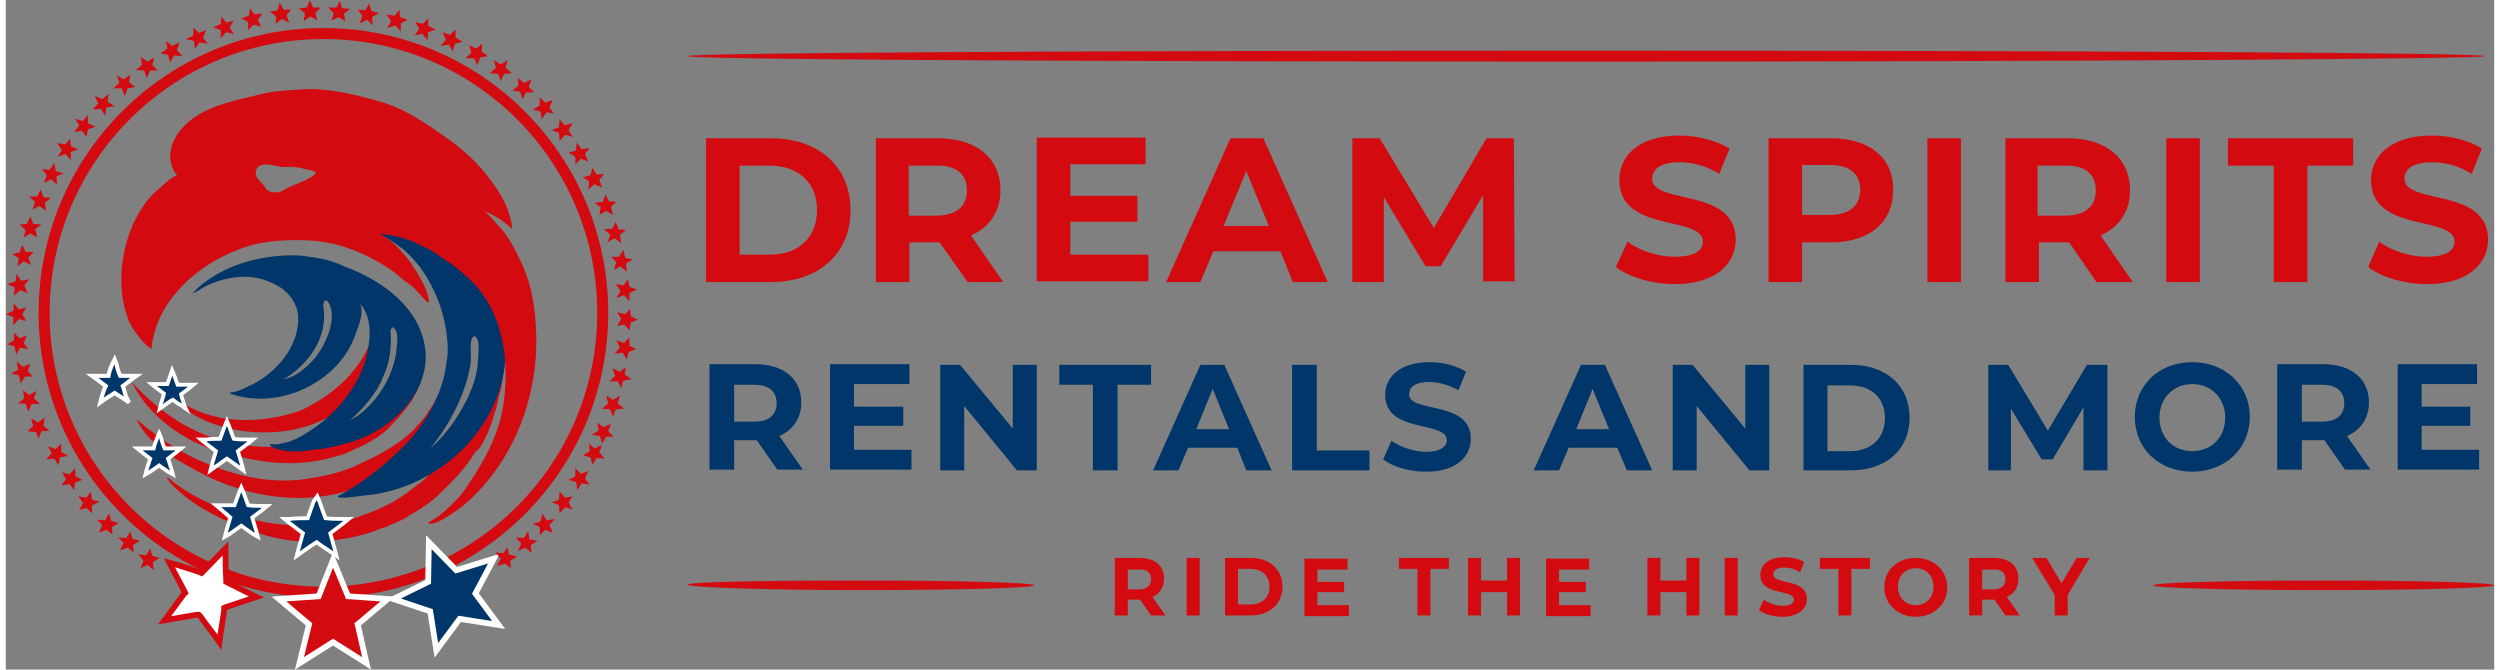 <?xml version="1.0" encoding="utf-8"?>
<svg xmlns="http://www.w3.org/2000/svg" xmlns:xlink="http://www.w3.org/1999/xlink" version="1.1" id="Ebene_1" x="0px" y="0px" viewBox="0 0 363.5 97.8" style="enable-background:new 0 0 363.5 97.8;" xml:space="preserve" width="351" height="94">
<rect x="0" y="0" width="363.5" height="97.8" fill="#808080" stroke="none"/>
<style type="text/css">
	.st0{clip-path:url(#SVGID_2_);fill:#D30A10;}
	.st1{clip-path:url(#SVGID_2_);fill:#003669;}
	.st2{fill:#D30A10;}
	.st3{clip-path:url(#SVGID_4_);fill:none;stroke:#D30A10;stroke-width:1.61;}
	.st4{fill:#003669;}
	.st5{fill:none;stroke:#FFFFFF;stroke-width:0.846;}
	.st6{fill:#FFFFFF;}
	.st7{fill:none;stroke:#D30A10;stroke-width:0.846;}
	.st8{fill:none;stroke:#FFFFFF;stroke-width:0.56;}
	.st9{fill:none;stroke:#FFFFFF;stroke-width:0.6;}
</style>
<g>
	<defs>
		<rect id="SVGID_1_" width="363.5" height="97.8"/>
	</defs>
	<clipPath id="SVGID_2_">
		<use xlink:href="#SVGID_1_" style="overflow:visible;"/>
	</clipPath>
	<path class="st0" d="M304.4,81.5h-1.9l-2.2,3.7l-2.2-3.7H296l3.3,5.4v3h1.9v-3L304.4,81.5z M292.1,84.6c0,0.9-0.6,1.5-1.8,1.5h-1.6   v-2.9h1.6C291.5,83.1,292.1,83.7,292.1,84.6 M294.2,89.9l-1.9-2.7c1.1-0.5,1.7-1.4,1.7-2.7c0-1.9-1.4-3-3.6-3h-3.6v8.4h1.9v-2.3   h1.7h0.1l1.6,2.3H294.2z M279,88.4c-1.5,0-2.6-1.1-2.6-2.7c0-1.6,1.1-2.7,2.6-2.7c1.5,0,2.6,1.1,2.6,2.7   C281.6,87.3,280.5,88.4,279,88.4 M279,90.1c2.6,0,4.6-1.8,4.6-4.3c0-2.5-2-4.3-4.6-4.3c-2.7,0-4.6,1.8-4.6,4.3   C274.4,88.2,276.4,90.1,279,90.1 M267.7,89.9h1.9v-6.8h2.7v-1.6H265v1.6h2.7V89.9z M259.5,90.1c2.4,0,3.6-1.2,3.6-2.6   c0-3.1-4.9-2-4.9-3.6c0-0.5,0.4-1,1.6-1c0.7,0,1.5,0.2,2.3,0.7l0.6-1.5c-0.8-0.5-1.9-0.7-2.9-0.7c-2.4,0-3.5,1.2-3.5,2.6   c0,3.1,4.9,2,4.9,3.6c0,0.5-0.5,0.9-1.6,0.9c-1,0-2.1-0.4-2.8-0.9l-0.7,1.5C256.8,89.7,258.2,90.1,259.5,90.1 M251.1,89.9h1.9v-8.4   h-1.9V89.9z M245.5,81.5v3.3h-3.8v-3.3h-1.9v8.4h1.9v-3.4h3.8v3.4h1.9v-8.4H245.5z M226.9,88.4v-1.9h3.9v-1.5h-3.9v-1.8h4.4v-1.6   H225v8.4h6.5v-1.6H226.9z M219.3,81.5v3.3h-3.8v-3.3h-1.9v8.4h1.9v-3.4h3.8v3.4h1.9v-8.4H219.3z M206.2,89.9h1.9v-6.8h2.7v-1.6   h-7.3v1.6h2.7V89.9z M191.6,88.4v-1.9h3.9v-1.5h-3.9v-1.8h4.4v-1.6h-6.3v8.4h6.5v-1.6H191.6z M180,88.3v-5.2h1.8   c1.7,0,2.8,1,2.8,2.6c0,1.6-1.1,2.6-2.8,2.6H180z M178.1,89.9h3.8c2.7,0,4.6-1.7,4.6-4.2c0-2.5-1.9-4.2-4.6-4.2h-3.8V89.9z    M172.5,89.9h1.9v-8.4h-1.9V89.9z M167.3,84.6c0,0.9-0.6,1.5-1.8,1.5h-1.6v-2.9h1.6C166.7,83.1,167.3,83.7,167.3,84.6 M169.4,89.9   l-1.9-2.7c1.1-0.5,1.7-1.4,1.7-2.7c0-1.9-1.4-3-3.6-3H162v8.4h1.9v-2.3h1.7h0.1l1.6,2.3H169.4z"/>
	<path class="st1" d="M352.9,65.8v-3.6h7.1v-2.8h-7.1v-3.3h8.1v-2.9h-11.6v15.4h11.9v-2.9H352.9z M341.6,58.9c0,1.7-1.1,2.7-3.3,2.7   h-2.9v-5.4h2.9C340.5,56.2,341.6,57.2,341.6,58.9 M345.5,68.7l-3.5-5c2-0.9,3.2-2.6,3.2-4.9c0-3.5-2.6-5.6-6.7-5.6h-6.7v15.4h3.6   v-4.3h3.1h0.2l3,4.3H345.5z M319.4,65.9c-2.8,0-4.8-2-4.8-4.9c0-2.9,2.1-4.9,4.8-4.9s4.8,2,4.8,4.9   C324.2,63.9,322.2,65.9,319.4,65.9 M319.4,68.9c4.8,0,8.4-3.4,8.4-8c0-4.6-3.6-8-8.4-8c-4.9,0-8.4,3.4-8.4,8S314.5,68.9,319.4,68.9    M307,68.7l0-15.4H304l-5.7,9.6l-5.8-9.6h-2.9v15.4h3.3v-9l4.5,7.4h1.6l4.5-7.6l0,9.2H307z M266.1,65.8v-9.5h3.3   c3.1,0,5.1,1.8,5.1,4.8c0,2.9-2,4.8-5.1,4.8H266.1z M262.6,68.7h7c5,0,8.5-3,8.5-7.7s-3.5-7.7-8.5-7.7h-7V68.7z M254.1,53.3v9.3   l-7.7-9.3h-2.9v15.4h3.5v-9.4l7.7,9.4h2.9V53.3H254.1z M229.4,62.7l2.4-5.9l2.4,5.9H229.4z M236.8,68.7h3.7l-6.9-15.4h-3.5   l-6.9,15.4h3.7l1.4-3.3h7.1L236.8,68.7z M207.5,68.9c4.4,0,6.5-2.2,6.5-4.8c0-5.7-9-3.7-9-6.5c0-1,0.8-1.8,2.9-1.8   c1.4,0,2.8,0.4,4.3,1.2l1.1-2.7c-1.4-0.9-3.4-1.4-5.3-1.4c-4.4,0-6.5,2.2-6.5,4.8c0,5.7,9,3.7,9,6.6c0,0.9-0.9,1.7-3,1.7   c-1.8,0-3.8-0.7-5.1-1.6l-1.2,2.7C202.6,68.2,205,68.9,207.5,68.9 M187.9,68.7h11.3v-2.9h-7.7V53.3h-3.6V68.7z M173.9,62.7l2.4-5.9   l2.4,5.9H173.9z M181.2,68.7h3.7l-6.9-15.4h-3.5l-6.9,15.4h3.7l1.4-3.3h7.2L181.2,68.7z M158.8,68.7h3.6V56.2h4.9v-2.9h-13.4v2.9   h4.9V68.7z M147.1,53.3v9.3l-7.7-9.3h-2.9v15.4h3.5v-9.4l7.7,9.4h2.9V53.3H147.1z M123.9,65.8v-3.6h7.2v-2.8h-7.2v-3.3h8.1v-2.9   h-11.6v15.4h11.9v-2.9H123.9z M112.6,58.9c0,1.7-1.1,2.7-3.3,2.7h-2.9v-5.4h2.9C111.5,56.2,112.6,57.2,112.6,58.9 M116.5,68.7   l-3.5-5c2-0.9,3.2-2.6,3.2-4.9c0-3.5-2.6-5.6-6.7-5.6h-6.7v15.4h3.6v-4.3h3.1h0.2l3,4.3H116.5z"/>
	<path class="st0" d="M353.7,41.5c6,0,8.9-3,8.9-6.5c0-7.7-12.2-5-12.2-8.9c0-1.3,1.1-2.4,4-2.4c1.9,0,3.9,0.5,5.8,1.7l1.5-3.7   c-1.9-1.2-4.6-1.9-7.3-1.9c-6,0-8.9,3-8.9,6.5c0,7.8,12.2,5.1,12.2,9c0,1.3-1.2,2.2-4.1,2.2c-2.5,0-5.2-0.9-6.9-2.2l-1.6,3.7   C347,40.5,350.4,41.5,353.7,41.5 M331.3,41.2h4.9v-17h6.7v-4h-18.3v4h6.7V41.2z M315.6,41.2h4.9v-21h-4.9V41.2z M305.3,27.8   c0,2.3-1.5,3.7-4.5,3.7h-4v-7.3h4C303.8,24.1,305.3,25.5,305.3,27.8 M310.7,41.2l-4.7-6.8c2.7-1.2,4.3-3.5,4.3-6.6   c0-4.7-3.5-7.6-9.1-7.6h-9.1v21h4.9v-5.8h4.2h0.2l4,5.8H310.7z M280.7,41.2h4.9v-21h-4.9V41.2z M266.4,31.4h-4v-7.3h4   c3,0,4.5,1.3,4.5,3.7C270.8,30.1,269.3,31.4,266.4,31.4 M266.6,20.2h-9.1v21h4.9v-5.8h4.2c5.6,0,9.1-2.9,9.1-7.6   C275.8,23.1,272.3,20.2,266.6,20.2 M243.8,41.5c6,0,8.9-3,8.9-6.5c0-7.7-12.2-5-12.2-8.9c0-1.3,1.1-2.4,4-2.4   c1.9,0,3.9,0.5,5.8,1.7l1.5-3.7c-2-1.2-4.7-1.9-7.3-1.9c-6,0-8.8,3-8.8,6.5c0,7.8,12.2,5.1,12.2,9c0,1.3-1.2,2.2-4.1,2.2   c-2.5,0-5.2-0.9-6.9-2.2l-1.7,3.7C237.1,40.5,240.5,41.5,243.8,41.5 M220.4,41.2l-0.1-21h-4l-7.7,13.1l-7.9-13.1h-4v21h4.6V28.8   l6.1,10.1h2.2l6.2-10.4l0,12.6H220.4z M177.9,33l3.3-8l3.3,8H177.9z M188,41.2h5.1l-9.4-21h-4.8l-9.4,21h5l1.9-4.5h9.8L188,41.2z    M155.5,37.3v-4.9h9.8v-3.8h-9.8v-4.6h11v-3.9h-15.9v21h16.3v-3.9H155.5z M140.4,27.8c0,2.3-1.5,3.7-4.5,3.7h-4v-7.3h4   C138.9,24.1,140.4,25.5,140.4,27.8 M145.7,41.2l-4.7-6.8c2.7-1.2,4.3-3.5,4.3-6.6c0-4.7-3.5-7.6-9.1-7.6h-9.1v21h4.9v-5.8h4.2h0.2   l4.1,5.8H145.7z M107.2,37.2v-13h4.4c4.2,0,6.9,2.5,6.9,6.5c0,4-2.7,6.5-6.9,6.5H107.2z M102.3,41.2h9.5c6.9,0,11.6-4.1,11.6-10.5   s-4.7-10.5-11.6-10.5h-9.5V41.2z"/>
	<path class="st0" d="M124.9,86.2c14,0,25.3-0.3,25.3-0.7s-11.3-0.7-25.3-0.7S99.6,85,99.6,85.4S110.9,86.2,124.9,86.2"/>
	<path class="st0" d="M230.9,9c72.5,0,131.3-0.4,131.3-0.8c0-0.5-58.8-0.8-131.3-0.8S99.6,7.7,99.6,8.2C99.6,8.7,158.4,9,230.9,9"/>
	<path class="st0" d="M338.6,86.2c13.7,0,24.9-0.3,24.9-0.7s-11.1-0.7-24.9-0.7c-13.7,0-24.9,0.3-24.9,0.7S324.9,86.2,338.6,86.2"/>
</g>
<polygon class="st2" points="3.2,63 4.4,63.1 4.8,64.1 5.2,63 6.4,62.9 5.5,62.2 5.7,61 4.7,61.7 3.7,61.1 4,62.2 "/>
<polygon class="st2" points="1.8,58.9 2.9,59 3.3,60.1 3.8,59 5,59 4.1,58.2 4.5,57.1 3.4,57.7 2.5,57 2.7,58.2 "/>
<polygon class="st2" points="1.8,54 0.8,54.6 1.9,54.8 2.2,56 2.8,55 3.9,55 3.2,54.2 3.6,53.1 2.5,53.6 1.6,52.8 "/>
<polygon class="st2" points="1.2,49.7 0.2,50.3 1.3,50.6 1.5,51.8 2.1,50.8 3.3,51 2.6,50.1 3.1,49 2,49.4 1.2,48.6 "/>
<polygon class="st2" points="1.1,45.4 0,45.9 1.1,46.3 1.1,47.5 1.9,46.6 3,46.9 2.4,45.9 3,44.9 1.9,45.2 1.2,44.3 "/>
<polygon class="st2" points="1.4,41.1 0.2,41.5 1.3,42 1.2,43.2 2.1,42.4 3.2,42.8 2.7,41.7 3.4,40.8 2.2,41 1.6,40 "/>
<polygon class="st2" points="2,36.9 0.9,37.1 1.9,37.7 1.7,38.9 2.6,38.2 3.7,38.7 3.3,37.6 4.1,36.8 2.9,36.8 2.4,35.8 "/>
<polygon class="st2" points="2,32.8 2.9,33.6 2.6,34.7 3.6,34.1 4.6,34.7 4.3,33.5 5.2,32.8 4,32.7 3.6,31.6 3.1,32.7 "/>
<polygon class="st2" points="3.4,28.7 4.3,29.5 3.9,30.6 4.9,30.1 5.9,30.8 5.7,29.6 6.6,28.9 5.5,28.8 5.1,27.7 4.6,28.7 "/>
<polygon class="st2" points="5.3,24.7 6,25.6 5.6,26.7 6.6,26.2 7.5,27 7.4,25.8 8.4,25.3 7.3,25 7.1,23.8 6.4,24.8 "/>
<polygon class="st2" points="7.5,20.9 8.2,21.9 7.6,22.9 8.7,22.5 9.5,23.4 9.5,22.2 10.6,21.8 9.5,21.4 9.4,20.2 8.7,21.1 "/>
<polygon class="st2" points="10.1,17.3 10.7,18.3 10,19.3 11.1,19.1 11.8,20 12,18.9 13.1,18.5 12,18 12,16.8 11.2,17.7 "/>
<polygon class="st2" points="13,14 13.5,15.1 12.7,16 13.9,15.9 14.5,16.9 14.7,15.7 15.9,15.5 14.9,14.9 15,13.7 14.1,14.5 "/>
<polygon class="st2" points="16.2,11 16.6,12.1 15.7,12.9 16.9,12.9 17.4,14 17.8,12.9 18.9,12.7 18,12 18.2,10.9 17.2,11.6 "/>
<polygon class="st2" points="19.7,8.3 19.9,9.5 19,10.2 20.2,10.3 20.6,11.4 21.1,10.3 22.2,10.3 21.4,9.5 21.7,8.4 20.7,9 "/>
<polygon class="st2" points="23.4,6 23.6,7.1 22.6,7.8 23.7,8 24,9.1 24.6,8.1 25.8,8.2 25,7.3 25.4,6.2 24.3,6.7 "/>
<polygon class="st2" points="27.4,4 27.4,5.2 26.3,5.7 27.5,6 27.6,7.2 28.3,6.2 29.5,6.4 28.8,5.5 29.3,4.4 28.2,4.8 "/>
<polygon class="st2" points="31.5,2.4 31.4,3.5 30.3,4 31.4,4.4 31.4,5.6 32.2,4.7 33.3,5 32.7,4 33.3,3 32.2,3.3 "/>
<polygon class="st2" points="35.7,1.2 35.5,2.3 34.4,2.7 35.4,3.2 35.4,4.4 36.2,3.6 37.3,3.9 36.8,2.9 37.5,2 36.3,2.1 "/>
<polygon class="st2" points="39.7,1.5 38.6,1.7 39.5,2.4 39.4,3.5 40.3,2.8 41.4,3.3 41,2.2 41.7,1.4 40.6,1.4 40,0.4 "/>
<polygon class="st2" points="44.4,0 44,1.1 42.8,1.2 43.7,1.9 43.5,3.1 44.5,2.4 45.5,3 45.2,1.9 46,1.1 44.9,1.1 "/>
<polygon class="st2" points="48.3,1.1 47.1,1.1 47.9,1.9 47.6,3 48.6,2.5 49.6,3.1 49.4,2 50.3,1.3 49.1,1.2 48.8,0.1 "/>
<polygon class="st2" points="52.5,1.5 51.4,1.4 52.1,2.3 51.7,3.4 52.8,2.9 53.6,3.7 53.5,2.5 54.5,1.9 53.4,1.6 53.1,0.5 "/>
<polygon class="st2" points="57.5,1.4 56.8,2.3 55.6,2.1 56.3,3.1 55.7,4.1 56.9,3.7 57.7,4.6 57.7,3.4 58.7,2.9 57.6,2.5 "/>
<polygon class="st2" points="61.7,2.7 60.9,3.5 59.8,3.2 60.4,4.2 59.7,5.2 60.8,4.9 61.6,5.9 61.7,4.7 62.8,4.3 61.7,3.8 "/>
<polygon class="st2" points="65.7,4.3 64.9,5.1 63.8,4.7 64.3,5.8 63.5,6.7 64.7,6.5 65.3,7.5 65.6,6.4 66.7,6.1 65.7,5.5 "/>
<polygon class="st2" points="69.6,6.4 68.7,7.1 67.7,6.6 68,7.7 67.2,8.5 68.4,8.5 68.9,9.5 69.3,8.4 70.4,8.2 69.5,7.5 "/>
<polygon class="st2" points="73.3,8.8 72.3,9.4 71.3,8.8 71.6,9.9 70.7,10.7 71.9,10.8 72.3,11.8 72.8,10.8 73.9,10.7 73,9.9 "/>
<polygon class="st2" points="76.8,11.6 75.7,12.1 74.8,11.4 74.9,12.5 74,13.2 75.1,13.4 75.5,14.5 76,13.5 77.2,13.5 76.4,12.7 "/>
<polygon class="st2" points="79.9,14.6 78.8,15 78,14.2 78,15.4 77,16 78.1,16.3 78.3,17.4 79,16.4 80.1,16.6 79.4,15.7 "/>
<polygon class="st2" points="82.8,18 81.6,18.3 80.9,17.4 80.8,18.6 79.7,19 80.8,19.4 80.9,20.6 81.7,19.7 82.8,20 82.2,19 "/>
<polygon class="st2" points="85.3,21.6 84.1,21.8 83.4,20.8 83.3,22 82.2,22.3 83.2,22.9 83.2,24 84,23.2 85.1,23.6 84.6,22.5 "/>
<polygon class="st2" points="87.4,25.4 86.3,25.5 85.7,24.5 85.4,25.6 84.3,25.9 85.2,26.5 85.1,27.7 86,26.9 87.1,27.4 86.7,26.3   "/>
<polygon class="st2" points="89.2,29.5 88.1,29.4 87.6,28.4 87.2,29.5 86,29.6 86.9,30.3 86.7,31.4 87.7,30.8 88.7,31.4 88.4,30.2   "/>
<polygon class="st2" points="90.6,33.6 89.5,33.5 89.1,32.4 88.6,33.4 87.4,33.5 88.3,34.3 87.9,35.4 88.9,34.8 89.9,35.5   89.7,34.3 "/>
<polygon class="st2" points="91.6,37.9 90.5,37.7 90.2,36.5 89.6,37.5 88.4,37.5 89.2,38.3 88.8,39.4 89.8,38.9 90.7,39.7   90.6,38.5 "/>
<polygon class="st2" points="92.2,42.3 91.1,41.9 90.9,40.8 90.2,41.7 89.1,41.5 89.8,42.5 89.2,43.5 90.3,43.1 91.1,44 91.1,42.8   "/>
<polygon class="st2" points="92.3,46.7 91.3,46.2 91.2,45.1 90.5,45.9 89.3,45.6 89.9,46.6 89.3,47.6 90.4,47.4 91.1,48.3   91.3,47.1 "/>
<polygon class="st2" points="92.1,51 91.1,50.5 91.1,49.3 90.3,50.1 89.2,49.7 89.7,50.8 88.9,51.7 90.1,51.5 90.7,52.5 91,51.4 "/>
<polygon class="st2" points="91.4,55.4 90.4,54.7 90.6,53.6 89.7,54.3 88.6,53.8 89,54.9 88.2,55.7 89.4,55.7 89.9,56.7 90.2,55.6   "/>
<polygon class="st2" points="90.3,59.7 89.4,58.9 89.7,57.8 88.7,58.4 87.7,57.8 88,58.9 87.1,59.7 88.3,59.8 88.7,60.9 89.1,59.8   "/>
<polygon class="st2" points="88.8,63.8 88,63 88.4,61.9 87.3,62.4 86.4,61.7 86.6,62.9 85.6,63.5 86.8,63.7 87.1,64.8 87.7,63.8 "/>
<polygon class="st2" points="5.9,67.1 6.7,66.2 6.2,65.2 7.3,65.6 8.1,64.8 8.1,66 9.1,66.6 7.9,66.8 7.7,68 7.1,67 "/>
<polygon class="st2" points="8.1,70.9 8.8,70 8.2,69 9.3,69.3 10.1,68.4 10.2,69.6 11.2,70.1 10.1,70.5 10,71.6 9.3,70.7 "/>
<polygon class="st2" points="10.7,74.5 11.3,73.5 10.6,72.5 11.8,72.7 12.4,71.8 12.6,73 13.7,73.3 12.6,73.8 12.6,75 11.8,74.2 "/>
<polygon class="st2" points="13.6,77.8 14.1,76.7 13.3,75.9 14.5,76 15.1,75 15.4,76.1 16.5,76.4 15.5,77 15.6,78.1 14.7,77.4 "/>
<polygon class="st2" points="79.9,77.8 78.8,77.4 78,78.2 78,77 77,76.5 78.1,76.2 78.4,75 79,76 80.2,75.8 79.4,76.7 "/>
<polygon class="st2" points="82.8,74.4 81.7,74.1 80.9,75 80.8,73.8 79.8,73.4 80.8,73 80.9,71.8 81.7,72.7 82.8,72.5 82.2,73.4 "/>
<polygon class="st2" points="85.3,70.8 84.1,70.6 83.5,71.6 83.3,70.4 82.2,70.1 83.2,69.6 83.2,68.4 84,69.2 85.1,68.8 84.6,69.9   "/>
<polygon class="st2" points="87.5,67 86.3,66.9 85.7,67.9 85.4,66.8 84.3,66.5 85.3,65.9 85.2,64.8 86,65.5 87.1,65 86.7,66.1 "/>
<g>
	<defs>
		<rect id="SVGID_3_" width="363.5" height="97.8"/>
	</defs>
	<clipPath id="SVGID_4_">
		<use xlink:href="#SVGID_3_" style="overflow:visible;"/>
	</clipPath>
	<circle class="st3" cx="46.4" cy="45.7" r="40.8"/>
</g>
<polygon class="st4" points="61.8,79.2 65.8,83.3 71.3,81.6 68.6,86.7 72,91.3 66.3,90.4 62.9,95 62,89.3 56.6,87.5 61.7,85 "/>
<polygon class="st5" points="61.8,79.2 65.8,83.3 71.3,81.6 68.6,86.7 72,91.3 66.3,90.4 62.9,95 62,89.3 56.6,87.5 61.7,85 "/>
<path class="st6" d="M32.1,80.1c-1.1,1.1-2.2,2.3-3.3,3.4l-0.2,0.2l-0.2-0.1c-1.5-0.5-3-1-4.5-1.4c0.7,1.4,1.5,2.8,2.2,4.2l0.1,0.2  l-0.2,0.2l-2.8,3.8c1.6-0.3,3.1-0.5,4.7-0.8l0.3,0l0.2,0.2c0.9,1.3,1.9,2.5,2.8,3.8c0.2-1.6,0.5-3.1,0.7-4.7l0-0.3l0.2-0.1  c1.5-0.5,3-1,4.5-1.5c-1.4-0.7-2.8-1.4-4.2-2.1l-0.2-0.1l0-0.3C32.1,83.3,32.1,81.7,32.1,80.1"/>
<path class="st7" d="M32.1,80.1c-1.1,1.1-2.2,2.3-3.3,3.4l-0.2,0.2l-0.2-0.1c-1.5-0.5-3-1-4.5-1.4c0.7,1.4,1.5,2.8,2.2,4.2l0.1,0.2  l-0.2,0.2l-2.8,3.8c1.6-0.3,3.1-0.5,4.7-0.8l0.3,0l0.2,0.2c0.9,1.3,1.9,2.5,2.8,3.8c0.2-1.6,0.5-3.1,0.7-4.7l0-0.3l0.2-0.1  c1.5-0.5,3-1,4.5-1.5c-1.4-0.7-2.8-1.4-4.2-2.1l-0.2-0.1l0-0.3C32.1,83.3,32.1,81.7,32.1,80.1z"/>
<polygon class="st2" points="45.7,87.1 39.9,87.5 44.3,91.2 42.9,96.9 47.8,93.8 52.7,96.9 51.4,91.2 55.8,87.5 50,87.1 47.8,81.8   "/>
<polygon class="st5" points="47.8,81.8 45.7,87.1 39.9,87.5 44.3,91.2 42.9,96.9 47.8,93.8 52.7,96.9 51.4,91.2 55.8,87.5 50,87.1   "/>
<polyline class="st2" points="23.6,69.8 23.6,69.8 23.6,69.8 23.6,69.8 "/>
<line class="st2" x1="23.6" y1="69.8" x2="23.6" y2="69.8"/>
<line class="st2" x1="23.7" y1="69.8" x2="23.7" y2="69.8"/>
<polyline class="st2" points="23.6,69.8 23.6,69.8 23.6,69.8 23.6,69.8 "/>
<path class="st2" d="M66.7,65.7l0.3-0.3C66.9,65.5,66.8,65.6,66.7,65.7 M66.3,65.8c-0.3,0.2-0.5,0.5-0.8,0.7  c0.8-0.9,1.5-1.8,2.1-2.8c0.5-0.9,1.3-1.6,1.8-2.5v0l0-0.1c0.3-0.3,0.6-0.7,0.8-1c-0.1,0.4-0.2,0.8-0.4,1.1c0,0,0,0.1-0.1,0.1l0,0  c-0.4,0.3-0.5,0.7-0.7,1.1l0,0v0c-0.5,0.1-0.6,0.8-0.9,1.1c-0.3,0-0.5,0.6-0.6,0.8C67.2,64.8,66.6,65.3,66.3,65.8L66.3,65.8z   M71.9,56.1c0,0.1,0,0.2,0,0.3c-0.1,0.3-0.1,0.6-0.2,0.9c0,0.1-0.1,0.2-0.1,0.4c0,0,0,0-0.1,0C71.7,57.1,71.8,56.6,71.9,56.1   M68.3,63.5C68.3,63.5,68.3,63.4,68.3,63.5c0.2-0.4,0.3-0.7,0.6-0.9C68.7,62.9,68.5,63.2,68.3,63.5 M62.9,68.8  c-0.1,0.1-0.1,0.1-0.2,0.2C62.8,68.9,62.8,68.9,62.9,68.8C62.9,68.8,62.9,68.8,62.9,68.8 M63.3,68.5c-0.1,0.1-0.2,0.2-0.3,0.3  c0,0,0,0,0,0C63,68.7,63.1,68.5,63.3,68.5C63.2,68.4,63.2,68.5,63.3,68.5 M69.5,65c0.7-1.2,1.3-2.5,1.6-3.7c0.1-0.1,0.1-0.2,0.1-0.3  c0.3-0.9,0.6-1.8,0.7-2.6c0.5-1.8,1-3.9,0.7-5.7c-0.2,0.2,0,0.5-0.1,0.7c0,0,0,0,0,0c0,0.2,0,0.4,0,0.6c0-0.1,0-0.3-0.1-0.4  c-0.1,0-0.1,0.1-0.1,0.2c0,0,0,0-0.1,0c0,0-0.1,0.1,0,0.1c0,0.1,0,0.3-0.1,0.4c0,0-0.1,0-0.1,0c-0.1,0.1,0,0.2,0.1,0.2  c-0.1,0.4-0.1,0.8-0.2,1.1c0,0,0-0.1,0-0.1c0,0,0-0.1,0-0.1c0-0.2,0.3-0.8,0-0.8c-0.2,0.6-0.3,1.2-0.4,1.8c0,0,0,0,0,0c0,0,0,0,0,0  c0,0,0,0,0,0c-0.1,0.4-0.2,0.7-0.3,1.1c-0.2,0-0.4,0.1-0.5,0.3c0,0.5-0.4,1.2-0.5,1.7c-0.6,0.7-1.1,1.4-1.6,2.1  c-1,1.1-1.7,2.5-2.7,3.7c-0.6,0.7-1.2,1.5-1.9,2.1c-0.2,0.2-0.3,0.3-0.5,0.5c-0.1,0.1-0.2,0.1-0.3,0.2c0,0-0.1-0.1-0.1,0  c-0.3,0.3-0.7,0.7-1,1c0,0,0,0,0,0c0,0-0.1,0-0.1,0c-0.1,0.1-0.3,0.3-0.3,0.4c-0.2,0.2-0.3,0.3-0.5,0.5c-0.2,0.1-0.3,0.3-0.5,0.4  c0,0,0,0,0,0c-1.3,1-2.6,2-3.9,2.8c-0.8,0.4-1.6,0.8-2.4,1.2c-1.5,0.6-3.1,1.2-4.7,1.7c-0.9,0.2-1.9,0.4-2.8,0.6  c-1.7,0.1-3.4,0.1-5.1,0v0c-3.6-0.1-7.1-1-10.4-2.5c-2.8-1.1-5.4-2.5-7.7-4.4c0,0,0,0,0,0c0,0,0,0,0,0c0,0,0,0-0.1,0  c0,0-0.1,0-0.1,0c0,0,0,0,0,0c0,0,0,0,0,0c0,0,0,0,0,0c0.8,1.3,2.1,2.2,3.3,3.2c3.2,2.3,6.8,3.8,10.5,5l0,0v0  c4.9,1.6,10.3,1.4,15.2,0c0.8-0.2,1.6-0.5,2.3-0.8c0.4-0.1,1-0.3,1.1-0.4c0,0,0,0,0,0c0.2-0.1,0.3-0.1,0.5-0.2  c0.7-0.3,1.4-0.6,2.1-1c0,0,0.1-0.1,0.1-0.1c0.3-0.2,1-0.6,1.7-1c0.2-0.1,0.4-0.2,0.6-0.4c0,0,0,0,0,0c0.1-0.1,0.2-0.2,0.3-0.2  c0.2-0.1,0.7-0.5,1.2-0.9c0.2-0.1,0.3-0.3,0.5-0.4c2.1-2,4.2-4.1,5.7-6.6C69,65.7,69.2,65.5,69.5,65"/>
<path class="st2" d="M51.6,71c-0.1,0-0.2,0.1-0.3,0.1C51.4,71.1,51.5,71,51.6,71 M53.5,70.3c0.3-0.2,2.6-1.2,2-1.3  c-1.2,0.7-2.4,1.3-3.7,1.8c0.1-0.1,0.2-0.1,0.2-0.2c1.3-0.6,2.4-1.6,3.6-2.5c1.3-0.9,2.6-1.9,3.6-3.1c1.5-1.6,2.9-3.4,3.8-5.4  c0.1-0.4,1-1.9,0.6-2c0,0-0.1,0.1-0.1,0.1c0.3-0.6,0.4-1.1,0.4-1.4c0.1-0.1-0.1-0.2-0.1-0.1c-0.2,0.8-0.7,1.6-1.1,2.4c0,0,0,0,0,0  c-0.2,0.5-1,1.4-1.3,2.1c-1,1.2-2,2.4-3.2,3.3c-2,1.6-4.4,2.8-6.8,3.9c-2.5,1.2-5.1,1.7-7.8,2.1c-5.8,0.8-11.7-0.9-16.9-3.5  c-1.9-1-3.7-2.1-5.4-3.5c-0.5-0.3-0.9-0.7-1.4-1.1c-0.2-0.2-0.4-0.3-0.6-0.5c0,0-0.2-0.2-0.2-0.1c1.7,3.4,5.1,5.5,8.3,7.2  C35.2,73,45.3,74.4,53.5,70.3"/>
<path class="st2" d="M43.6,65C43.6,65,43.6,65,43.6,65c0.9-0.2,1.7-0.3,2.5-0.5c-1.4,0.4-2.8,1-4.3,1C42.3,65.1,43,65.2,43.6,65   M42.8,65c0.9-0.3,1.8-0.4,2.7-0.6C44.6,64.6,43.7,64.9,42.8,65L42.8,65z M50.5,63.2c0.1,0,0.3-0.1,0.4-0.1  C50.8,63.2,50.6,63.2,50.5,63.2L50.5,63.2z M26.5,64c2.9,1.7,6.2,2.5,9.4,3.1l0,0c4,0.8,8.3,0.8,12.2-0.4c0.5-0.1,1-0.3,1.4-0.4  c0.2-0.1,0.9-0.4,1.5-0.7c2.2-0.9,4.3-2.2,5.6-3.8c0.4-0.4,0.8-0.8,1.1-1.2c0.5-0.6,1-1.2,1.5-1.9c0.5-1,1.7-2.8,1.5-3.9  c-0.2,0.2-0.1,0.6-0.2,0.8c0,0.2-0.1,0.5-0.2,0.7c0.1-0.1-0.1-0.2-0.2-0.1c0,0,0,0,0,0.1C60,56.5,60,56.8,59.9,57  c0.2-1.2-0.3,0.6-0.5,0.9c-0.2,0.4-0.4,0.8-0.8,1.2c-0.1,0.1-0.3,0.2-0.3,0.3c-0.4,0.2-0.7,0.6-1,0.8l0,0l0,0l0,0c0,0,0,0,0,0  c0,0,0,0,0,0c-1.2,0.9-2.8,1.4-4.2,2v0l-0.9,0.3c2-0.9,3.9-2.1,5.7-3.3c0.2-0.2,0.8-0.4,0.6-0.6c-0.4,0.2-0.7,0.5-1,0.6  c-2.5,1.6-5,3.1-7.8,4c-2.2,0.6-4.4,0.8-6.6,1.4c-0.5,0.1-0.8,0.4-1.3,0.4c-2.9,0.5-5.8,0.3-8.7-0.3c-5.7-1.1-10.7-4.5-14.6-8.8  c0,0,0,0,0,0.1c0,0.1,0,0.2,0.1,0.2h0C20.4,59.6,23.3,62.2,26.5,64"/>
<path class="st2" d="M25,58.7L25,58.7c6,6,20.5,6.2,25.7-0.9c0.7-0.9,1.3-1.8,1.7-2.8c0.6-1.3,1.1-2.7,0.9-4.2h0  c0-0.1,0-0.3-0.2-0.3c0.1-0.4,0.3-0.8,0.5-1.2c0.1-0.6,0.5-1.3,0.3-1.8c-0.2,0-0.1,0.3-0.1,0.5c-0.1,0.3-0.1,0.7-0.2,1  c-0.2,0.8-0.6,1.7-1,2.4c-2,3.9-5.7,6.8-9.6,8.6c-5.9,2-13,2.1-18.1-1.8c0,0,0,0,0,0C24.8,58.5,24.9,58.6,25,58.7"/>
<path class="st4" d="M68.5,49.1c1,0.4,0.4,3.5,0.4,4.5c-0.2,1.4-0.6,2.7-1.2,4c0,0,0,0,0,0c0,0.1-0.1,0.2-0.1,0.3c0,0,0,0,0,0  c-1,2-2.2,4-3.7,5.7c0,0,0,0,0,0c-0.6,0.7-1.2,1.3-1.9,1.9c2.8-3.4,5.3-8.1,5.9-12.5l0,0C68.1,52.1,67.5,49.3,68.5,49.1  C68.4,49.1,68.5,49.1,68.5,49.1 M54.9,34.1c0-0.1,0.1-0.1,0.2-0.2C55,34,54.9,34.1,54.9,34.1C54.9,34.1,54.9,34.1,54.9,34.1   M57.1,33.5c-0.8,0.1-2.2-0.3-2.6,0.6c0,0-0.1,0.1-0.1,0.1c-0.1,0-0.2,0.2,0,0.3c0-0.1,0.1,0,0.2,0c0.2-0.5,2.1,1,2.5,1.2v0  c0.2,0.2,0.4,0.4,0.7,0.5l0,0c1,0.8,1.9,1.8,2.7,2.8l0,0c2.3,3.2,3.7,6.9,4,10.8v0c0.1,1,0.1,2-0.1,3l0,0c-0.1,0.4-0.1,0.9-0.2,1.3  l0,0c-0.8,4.3-3.4,8.6-6.6,11.6c-2.7,2.7-5.8,5-9.1,6.8c0,0,0,0.1,0,0.1c0.2,0.1,0.4,0.1,0.6,0.1c0,0,0,0,0,0c0.1,0,0.2,0,0.3,0  c0,0,0,0,0,0c0.5,0,0.9-0.1,1.3-0.1l0,0c0.5-0.1,1-0.1,1.5-0.2c10.1-0.8,19.4-8.7,20.7-19v0c0.2-1.5,0.1-3-0.1-4.5  c0.6-2,0.5-4.1-0.2-6c-1.1-3.1-3.5-5.7-6.4-7.3c-2.7-1.3-5.7-2.1-8.6-2.3C57.4,33.4,57.3,33.5,57.1,33.5"/>
<path class="st4" d="M39.8,64.9L39.8,64.9L39.8,64.9z M32.9,57.4L32.9,57.4L32.9,57.4z M56.5,47.8c1.1,0.5,0.6,2.8,0.5,3.9  c0,0,0,0,0,0c-0.6,3.5-2.6,6.7-5.4,8.9l0,0c-0.5,0.3-1,0.6-1.5,0.9c1-0.8,2-1.8,2.8-2.8h0c0.9-1.1,1.7-2.3,2.2-3.6l0,0l0,0  c0,0,0,0,0,0c1-2.1,1.3-4.5,1.1-6.8h0c0-0.1,0.1-0.3,0.2-0.4C56.4,47.8,56.4,47.8,56.5,47.8C56.5,47.8,56.5,47.8,56.5,47.8   M40.6,55.4c3.7-2.2,6.5-6.2,5.8-10.6c-0.1-0.4,0.1-1.2,0.6-0.8c1.7,2.3-0.4,6.8-2.2,8.7c0,0,0,0,0,0C43.7,53.9,42.2,55.1,40.6,55.4  L40.6,55.4z M41.5,37.3c-5.2,0.1-10.7,1.8-14.3,5.6c0,0,0,0,0,0c0,0,0,0,0,0c0.3-0.2,0.7-0.3,1-0.5c0,0,0,0,0,0  c0.3-0.2,0.5-0.3,0.8-0.5v0v0c3-1.5,6.7-2.1,9.8-0.6l0,0c0.5,0.2,1,0.5,1.5,0.8l0,0c0.9,0.7,1.7,1.6,2.1,2.7  c0.2,0.4,0.2,0.8,0.3,1.2v0c0,0,0,0.1,0,0.1c0,0,0,0,0,0c0.3,4.4-3.3,8.6-7.2,10.3c0,0,0,0,0,0c-0.2,0.1-0.4,0.2-0.6,0.3  c0,0,0,0,0,0c-0.6,0.3-1.2,0.5-1.8,0.6c-0.1,0-0.4,0-0.3,0.2c7,2.5,15.9-1.6,18.3-8.7c0.5-1.4,1.2-2.9,0.7-4.4  c1.2,1.4,1.5,3.4,1.3,5.2v0c-0.4,5.1-3.5,9.5-7.6,12.6c-1.6,1.1-3.3,2.3-5.3,2.6c-0.2,0-0.3,0.1-0.5,0.1c0,0,0,0,0,0  c-0.4,0-0.7,0-1.1,0c0,0,0,0,0,0l0,0l0,0c0,0,0,0,0,0c0,0,0,0,0,0.1c0,0,0,0,0,0c0,0,0,0.1,0,0.1c0,0,0,0,0,0c0,0,0,0,0,0h0  c0.2,0.1,0.4,0.2,0.5,0.3c0,0,0,0,0,0c0.2,0.1,0.4,0.2,0.6,0.2v0c1.7,0.5,3.5,0.4,5.2,0.1c1.5-0.1,2.9-0.4,4.3-0.8  c6.3-1.4,12.7-6.9,12.1-13.7c-0.7-6.3-6.4-10.3-11.9-12.3l0,0c-1.6-0.8-3.4-1.2-5.2-1.4v0C43.3,37.3,42.5,37.3,41.5,37.3"/>
<path class="st2" d="M39.5,28.1c-1,0-1.3-0.2-1.8-1c-0.5-0.6-1.2-1.1-1.2-1.8c0.1-2,2.6-1.1,3.8-0.9c1,0,2-0.1,3,0.2  c0.6,0.2,1.5,0.2,2,0.6l0,0.1c-0.9,0.9-2.2,1.3-3.4,1.8C41,27.4,40.4,28.1,39.5,28.1 M44.2,13c-1.7,0.1-3.4,0.2-5.1,0.4  c-1.4,0.2-2.8,0.6-4.1,0.9c-3.3,0.8-7,1.8-9.3,4.5c-1.7,1.9-2.4,4.7-0.7,6.8c-1.2,0.5-2,1.5-3,2.3c-1.5,1.3-2.5,3-3.4,4.8  c-1.8,4.2-2.4,9.3-0.8,13.7c0.3,1,0.9,1.8,1.5,2.6c0.5,0.7,1.1,1.4,1.9,1.9c0,0,0.1,0,0.1,0c0.6-6.8,6.5-12.1,12.6-14.4  c3.1-1.3,6.5-1.5,9.8-1.4c4.8,0.1,9.3,2,13.1,4.7l0,0c0.7,0.7,1.6,1.3,2.4,1.9c0.9,0.7,1.5,1.6,2.3,2.4c0.8,0.5-0.2-2-0.3-2.2  c-1.5-3.1-3.6-6.1-6.6-7.8c2.1,0.3,4.2,0.7,6.1,1.8c1.3,0.5,2.4,1.3,3.5,2.1c1.1,0.6,2.1,1.5,3,2.3c5.1,4.3,6.4,11.5,5.6,17.9  c-0.4,4.1-2.2,7.9-4.4,11.3c-0.7,1-1.3,2.1-2.1,3c-0.6,0.7-1.3,1.3-1.9,1.9c-0.4,0.3-0.8,0.7-1.2,1c-0.3,0.2-0.7,0.5-1.1,0.7  c-0.1,0.1-0.5,0.2-0.3,0.4c1,0.2,3.2-1.3,4-1.9c0.5-0.3,1-0.7,1.4-1.1c0.7-0.5,1.2-1.1,1.8-1.7c6.2-6.5,9.1-15.7,8.4-24.6  c-0.2-3.4-0.9-6.6-2.5-9.7c-0.8-1.7-1.8-3.4-3.1-4.7c-0.6-0.7-1.3-1.6-2.1-2.1c1.5,0.7,3,1.5,4.2,2.7c0.2-0.2,0-0.4,0-0.6  c0-0.2,0-0.4-0.1-0.5c-0.4-2.2-1.6-4.1-2.9-5.9c-1.9-2.6-4.3-4.8-7-6.6c-2.7-1.9-5.5-3.8-8.7-4.8C51.8,14,48,13,44.2,13"/>
<path class="st4" d="M24.1,54.7l-0.5,1.4l-1.5,0l-0.8,0l0.6,0.5c0.4,0.3,0.8,0.6,1.2,0.9c-0.1,0.5-0.3,1-0.4,1.4l-0.2,0.8l0.7-0.5  c0.4-0.3,0.8-0.6,1.2-0.8c0.4,0.3,0.8,0.6,1.2,0.8l0.7,0.5L26,59c-0.1-0.5-0.3-0.9-0.4-1.4c0.4-0.3,0.8-0.6,1.2-0.9l0.6-0.5l-0.8,0  c-0.5,0-1,0-1.5,0l-0.5-1.4l-0.3-0.7L24.1,54.7z"/>
<path class="st8" d="M24.1,54.7l-0.5,1.4l-1.5,0l-0.8,0l0.6,0.5c0.4,0.3,0.8,0.6,1.2,0.9c-0.1,0.5-0.3,1-0.4,1.4l-0.2,0.8l0.7-0.5  c0.4-0.3,0.8-0.6,1.2-0.8c0.4,0.3,0.8,0.6,1.2,0.8l0.7,0.5L26,59c-0.1-0.5-0.3-0.9-0.4-1.4c0.4-0.3,0.8-0.6,1.2-0.9l0.6-0.5l-0.8,0  c-0.5,0-1,0-1.5,0l-0.5-1.4l-0.3-0.7L24.1,54.7z"/>
<path class="st4" d="M32,62.2c-0.2,0.6-0.5,1.3-0.7,1.9c-0.7,0-1.4,0-2,0.1l-0.8,0l0.6,0.5c0.5,0.4,1.1,0.8,1.6,1.2  c-0.2,0.7-0.4,1.3-0.6,2l-0.2,0.8l0.7-0.5l1.7-1.2c0.6,0.4,1.1,0.8,1.7,1.2l0.7,0.5l-0.2-0.8c-0.2-0.7-0.4-1.3-0.6-2l1.6-1.2  l0.6-0.5l-0.8,0c-0.7,0-1.4,0-2-0.1l-0.7-1.9l-0.3-0.7L32,62.2z"/>
<path class="st8" d="M32,62.2c-0.2,0.6-0.5,1.3-0.7,1.9c-0.7,0-1.4,0-2,0.1l-0.8,0l0.6,0.5c0.5,0.4,1.1,0.8,1.6,1.2  c-0.2,0.7-0.4,1.3-0.6,2l-0.2,0.8l0.7-0.5l1.7-1.2c0.6,0.4,1.1,0.8,1.7,1.2l0.7,0.5l-0.2-0.8c-0.2-0.7-0.4-1.3-0.6-2l1.6-1.2  l0.6-0.5l-0.8,0c-0.7,0-1.4,0-2-0.1l-0.7-1.9l-0.3-0.7L32,62.2z"/>
<path class="st4" d="M22.1,64c-0.2,0.5-0.4,1-0.5,1.5c-0.5,0-1.1,0-1.6,0l-0.8,0l0.6,0.5c0.4,0.3,0.8,0.6,1.3,1l-0.5,1.5l-0.2,0.8  l0.7-0.4c0.4-0.3,0.9-0.6,1.3-0.9c0.4,0.3,0.9,0.6,1.3,0.9l0.7,0.4l-0.2-0.8c-0.2-0.5-0.3-1-0.5-1.5c0.4-0.3,0.8-0.6,1.3-1l0.6-0.5  l-0.8,0c-0.5,0-1.1,0-1.6,0c-0.2-0.5-0.4-1-0.5-1.5l-0.3-0.7L22.1,64z"/>
<path class="st8" d="M22.1,64c-0.2,0.5-0.4,1-0.5,1.5c-0.5,0-1.1,0-1.6,0l-0.8,0l0.6,0.5c0.4,0.3,0.8,0.6,1.3,1l-0.5,1.5l-0.2,0.8  l0.7-0.4c0.4-0.3,0.9-0.6,1.3-0.9c0.4,0.3,0.9,0.6,1.3,0.9l0.7,0.4l-0.2-0.8c-0.2-0.5-0.3-1-0.5-1.5c0.4-0.3,0.8-0.6,1.3-1l0.6-0.5  l-0.8,0c-0.5,0-1.1,0-1.6,0c-0.2-0.5-0.4-1-0.5-1.5l-0.3-0.7L22.1,64z"/>
<path class="st4" d="M34.1,71.9c-0.2,0.6-0.5,1.3-0.7,1.9c-0.6,0-1.3,0-1.9,0l-0.8,0l0.6,0.5c0.5,0.4,1,0.9,1.5,1.3  c-0.2,0.7-0.4,1.3-0.6,2L32,78.4l0.7-0.4l1.7-1.2l1.7,1.2l0.7,0.4l-0.2-0.8c-0.2-0.7-0.4-1.3-0.6-2l1.6-1.2l0.6-0.5l-0.8,0  c-0.7,0-1.4,0-2-0.1l-0.7-1.9l-0.3-0.7L34.1,71.9z"/>
<path class="st8" d="M34.1,71.9c-0.2,0.6-0.5,1.3-0.7,1.9c-0.6,0-1.3,0-1.9,0l-0.8,0l0.6,0.5c0.5,0.4,1,0.9,1.5,1.3  c-0.2,0.7-0.4,1.3-0.6,2L32,78.4l0.7-0.4l1.7-1.2l1.7,1.2l0.7,0.4l-0.2-0.8c-0.2-0.7-0.4-1.3-0.6-2l1.6-1.2l0.6-0.5l-0.8,0  c-0.7,0-1.4,0-2-0.1l-0.7-1.9l-0.3-0.7L34.1,71.9z"/>
<path class="st4" d="M45,73.2c-0.3,0.8-0.6,1.6-0.9,2.5c-0.9,0-1.7,0-2.6,0.1l-0.8,0l0.6,0.5c0.7,0.5,1.4,1.1,2.1,1.6l-0.7,2.5  l-0.2,0.8l0.7-0.5c0.7-0.5,1.4-1,2.2-1.5c0.7,0.5,1.4,1,2.2,1.5l0.7,0.5l-0.2-0.8c-0.2-0.8-0.5-1.7-0.7-2.5l2.1-1.6l0.6-0.5l-0.8,0  c-0.9,0-1.7,0-2.6-0.1c-0.3-0.8-0.6-1.6-0.9-2.5l-0.3-0.7L45,73.2z"/>
<path class="st8" d="M45,73.2c-0.3,0.8-0.6,1.6-0.9,2.5c-0.9,0-1.7,0-2.6,0.1l-0.8,0l0.6,0.5c0.7,0.5,1.4,1.1,2.1,1.6l-0.7,2.5  l-0.2,0.8l0.7-0.5c0.7-0.5,1.4-1,2.2-1.5c0.7,0.5,1.4,1,2.2,1.5l0.7,0.5l-0.2-0.8c-0.2-0.8-0.5-1.7-0.7-2.5l2.1-1.6l0.6-0.5l-0.8,0  c-0.9,0-1.7,0-2.6-0.1c-0.3-0.8-0.6-1.6-0.9-2.5l-0.3-0.7L45,73.2z"/>
<path class="st4" d="M15.5,53.3c-0.2,0.5-0.4,1-0.5,1.6c-0.5,0-1.1,0-1.6,0l-0.8,0l0.7,0.5c0.4,0.3,0.9,0.7,1.3,1  C14.3,57,14.2,57.5,14,58l-0.2,0.8l0.7-0.5c0.5-0.3,0.9-0.6,1.4-0.9l1.4,0.9l0.7,0.5L17.6,58c-0.2-0.5-0.3-1.1-0.5-1.6l1.3-1  l0.7-0.5l-0.8,0c-0.5,0-1.1,0-1.6,0c-0.2-0.5-0.4-1-0.5-1.6l-0.3-0.8L15.5,53.3z"/>
<path class="st9" d="M15.5,53.3c-0.2,0.5-0.4,1-0.5,1.6c-0.5,0-1.1,0-1.6,0l-0.8,0l0.7,0.5c0.4,0.3,0.9,0.7,1.3,1  C14.3,57,14.2,57.5,14,58l-0.2,0.8l0.7-0.5c0.5-0.3,0.9-0.6,1.4-0.9l1.4,0.9l0.7,0.5L17.6,58c-0.2-0.5-0.3-1.1-0.5-1.6l1.3-1  l0.7-0.5l-0.8,0c-0.5,0-1.1,0-1.6,0c-0.2-0.5-0.4-1-0.5-1.6l-0.3-0.8L15.5,53.3z"/>
<polygon class="st2" points="16.7,80.4 17.2,79.3 16.4,78.5 17.6,78.6 18.2,77.6 18.5,78.7 19.6,79 18.6,79.6 18.7,80.7 17.8,80 "/>
<polygon class="st2" points="19.7,83 20.1,81.9 19.4,81 20.5,81.1 21.1,80.1 21.4,81.2 22.5,81.5 21.5,82.1 21.6,83.3 20.7,82.5 "/>
<polygon class="st2" points="74.8,80.5 75.3,79.4 74.5,78.5 75.7,78.6 76.3,77.6 76.5,78.8 77.7,79 76.7,79.6 76.8,80.8 75.9,80 "/>
<polygon class="st2" points="71.8,82.7 72.3,81.6 71.5,80.7 72.7,80.8 73.3,79.9 73.5,81 74.7,81.3 73.7,81.9 73.8,83 72.9,82.3 "/>
</svg>
